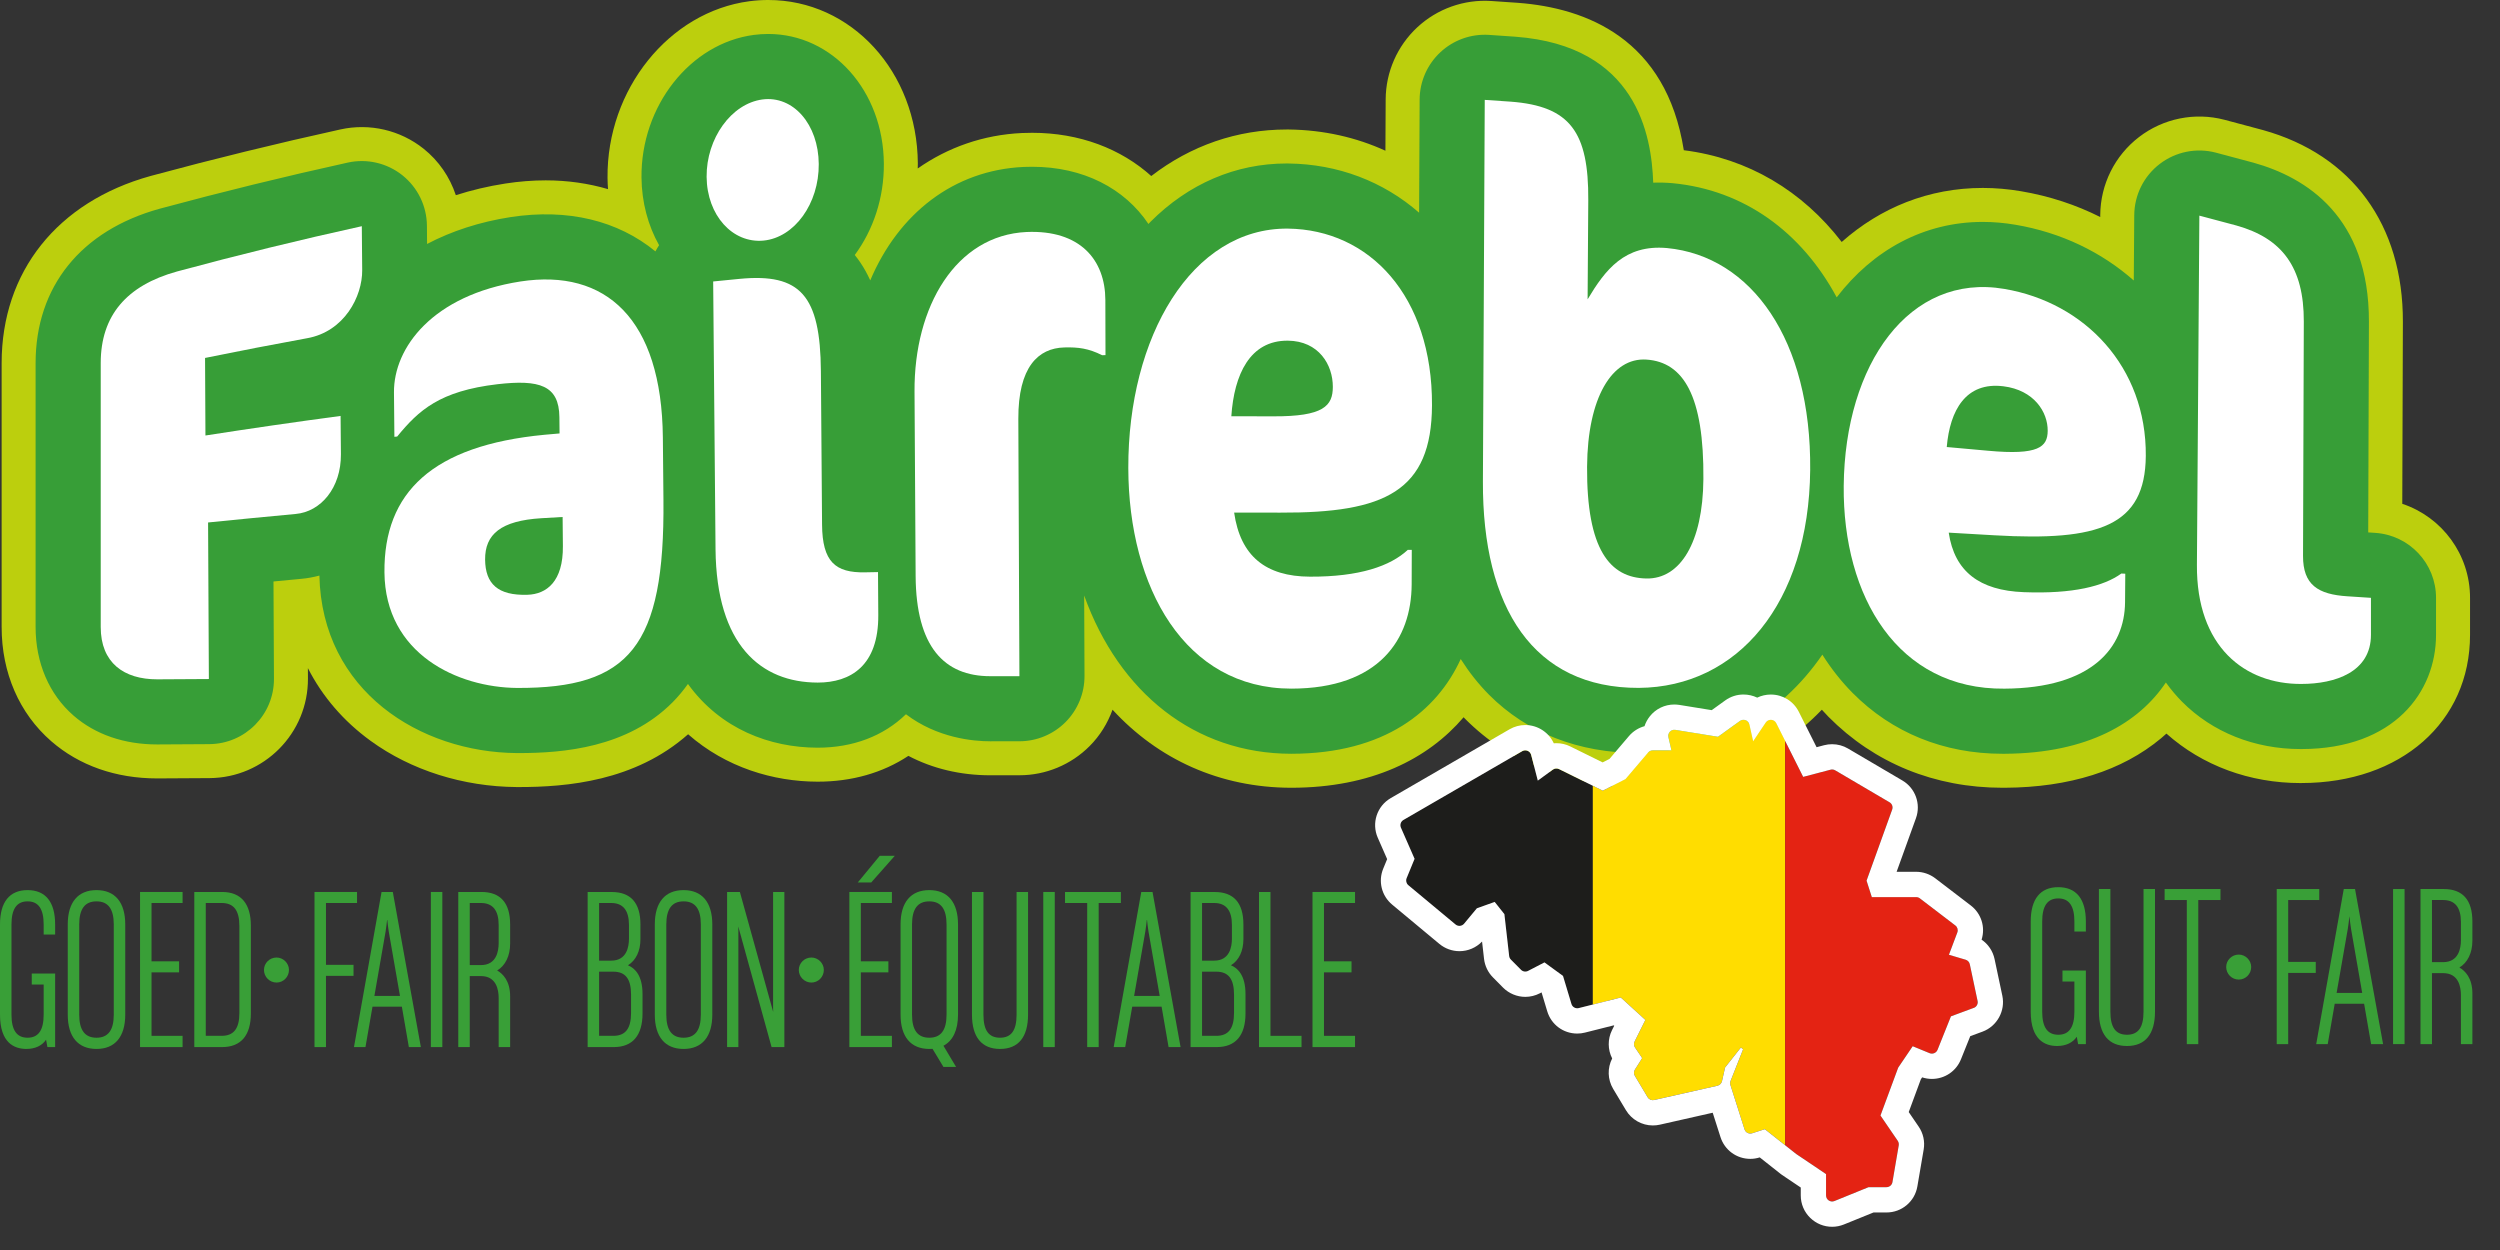 <?xml version="1.0" encoding="UTF-8" standalone="no"?><!DOCTYPE svg PUBLIC "-//W3C//DTD SVG 1.1//EN" "http://www.w3.org/Graphics/SVG/1.1/DTD/svg11.dtd"><svg width="100%" height="100%" viewBox="0 0 90 45" version="1.1" xmlns="http://www.w3.org/2000/svg" xmlns:xlink="http://www.w3.org/1999/xlink" xml:space="preserve" xmlns:serif="http://www.serif.com/" style="fill-rule:evenodd;clip-rule:evenodd;stroke-linejoin:round;stroke-miterlimit:2;"><rect x="0" y="0" width="90" height="45" fill="#333333" stroke="none"/><g><path d="M20.294,19.3l-0.008,-0.127l0.014,-0.002c-0.002,0.044 -0.004,0.087 -0.006,0.129m66.188,-1.163l0.022,-6.55c0.01,-3.493 -1.826,-6.01 -5.038,-6.905c-0.006,-0.002 -0.013,-0.003 -0.019,-0.005c-0.456,-0.124 -0.911,-0.246 -1.367,-0.365c-1.066,-0.279 -2.199,-0.05 -3.073,0.62c-0.874,0.669 -1.39,1.705 -1.398,2.806l0,0.075c-0.872,-0.438 -1.829,-0.756 -2.854,-0.929c-0.459,-0.078 -0.921,-0.118 -1.374,-0.118c-1.945,0 -3.684,0.708 -5.08,1.945c-1.407,-1.829 -3.358,-3.01 -5.684,-3.303c-0.633,-4.009 -3.502,-5.119 -5.97,-5.306c-0.321,-0.023 -0.642,-0.045 -0.963,-0.066c-0.981,-0.064 -1.946,0.28 -2.665,0.95c-0.72,0.671 -1.13,1.609 -1.135,2.592l-0.009,1.848c-1.05,-0.48 -2.221,-0.748 -3.479,-0.764l-0.073,0c-1.783,0 -3.449,0.576 -4.878,1.675c-1.09,-0.98 -2.577,-1.556 -4.287,-1.556c-0.115,0 -0.233,0.002 -0.367,0.008c-1.399,0.065 -2.671,0.519 -3.753,1.276c0.001,-0.063 0.005,-0.124 0.004,-0.187c-0.024,-3.296 -2.391,-5.878 -5.388,-5.878c-0.226,0 -0.454,0.015 -0.679,0.045c-2.891,0.384 -5.133,3.175 -5.104,6.355c0.001,0.137 0.008,0.274 0.018,0.409c-0.706,-0.207 -1.457,-0.316 -2.243,-0.316c-0.47,0 -0.958,0.038 -1.456,0.115c-0.621,0.096 -1.215,0.238 -1.78,0.419c-0.215,-0.652 -0.613,-1.237 -1.162,-1.674c-0.841,-0.67 -1.939,-0.925 -2.99,-0.694c-2.275,0.501 -4.568,1.063 -6.814,1.67c-0.008,0.002 -0.015,0.004 -0.022,0.006c-3.356,0.93 -5.361,3.445 -5.363,6.732l0,9.503c-0.001,1.65 0.634,3.112 1.788,4.116c1.006,0.874 2.323,1.337 3.811,1.337l0.027,0l1.855,-0.011c1.969,-0.012 3.556,-1.616 3.546,-3.585l-0.002,-0.375c0.52,1.02 1.281,1.909 2.258,2.618c1.458,1.059 3.323,1.65 5.264,1.664l0.072,0c1.722,0 4.182,-0.207 6.094,-1.901c1.361,1.198 3.073,1.703 4.654,1.707l0.009,0c1.233,0 2.344,-0.318 3.267,-0.929c0.869,0.457 1.869,0.699 2.948,0.699l0.004,0l1.049,-0.001c0.948,-0.001 1.857,-0.38 2.525,-1.052c0.372,-0.373 0.648,-0.822 0.823,-1.308c1.637,1.78 3.855,2.807 6.434,2.81l0.007,0c2.875,-0.003 4.913,-1.032 6.198,-2.538c0.017,0.017 0.033,0.036 0.05,0.053c1.601,1.608 3.756,2.457 6.234,2.457l0.054,0c2.618,-0.021 4.878,-1.037 6.558,-2.782c0.078,0.086 0.156,0.172 0.238,0.255c1.656,1.671 3.823,2.555 6.267,2.555l0.086,0c2.323,-0.014 4.213,-0.611 5.615,-1.776c0.068,-0.056 0.133,-0.115 0.199,-0.174c1.292,1.151 2.991,1.781 4.832,1.781l0.034,-0.001c3.572,-0.004 6.066,-2.198 6.064,-5.335l0,-1.332c0,-1.567 -1.014,-2.911 -2.439,-3.385" style="fill:#bccf0d;fill-rule:nonzero;"/><path d="M85.508,19.183l-0.252,-0.016l0.025,-7.584c0.011,-3.772 -2.247,-5.194 -4.156,-5.726c-0.451,-0.123 -0.902,-0.244 -1.355,-0.362c-0.7,-0.184 -1.445,-0.033 -2.019,0.407c-0.575,0.44 -0.913,1.121 -0.918,1.844l-0.017,2.352c-1.152,-1.017 -2.608,-1.728 -4.267,-2.008c-0.391,-0.067 -0.784,-0.101 -1.168,-0.101c-2.118,0 -3.953,1.011 -5.26,2.715c-1.268,-2.353 -3.332,-3.863 -5.905,-4.109c-0.238,-0.021 -0.475,-0.027 -0.7,-0.019c-0.061,-1.721 -0.598,-4.925 -4.957,-5.254c-0.319,-0.023 -0.637,-0.045 -0.955,-0.066c-0.645,-0.042 -1.279,0.184 -1.751,0.625c-0.473,0.441 -0.743,1.057 -0.746,1.703l-0.019,4.073c-1.29,-1.127 -2.923,-1.75 -4.703,-1.771l-0.062,-0.001c-1.839,0 -3.537,0.728 -4.911,2.106c-0.024,0.023 -0.045,0.049 -0.068,0.072c-0.856,-1.28 -2.347,-2.059 -4.186,-2.059c-0.098,0 -0.198,0.002 -0.31,0.006c-2.51,0.117 -4.498,1.673 -5.519,4.084c-0.102,-0.226 -0.221,-0.445 -0.363,-0.653c-0.062,-0.09 -0.127,-0.178 -0.194,-0.261c0.662,-0.898 1.057,-2.051 1.047,-3.293c-0.019,-2.615 -1.848,-4.664 -4.165,-4.664c-0.172,0 -0.346,0.012 -0.518,0.034c-2.29,0.305 -4.065,2.558 -4.042,5.131c0.008,0.902 0.238,1.735 0.633,2.439c-0.048,0.072 -0.091,0.147 -0.131,0.223c-1.355,-1.109 -3.146,-1.551 -5.218,-1.234c-1.111,0.173 -2.12,0.503 -3.003,0.967l-0.005,-0.661c-0.007,-0.706 -0.331,-1.372 -0.884,-1.813c-0.553,-0.44 -1.275,-0.608 -1.965,-0.456c-2.256,0.497 -4.53,1.055 -6.773,1.661c-2.836,0.785 -4.464,2.809 -4.466,5.553l0,9.504c0,1.29 0.485,2.424 1.368,3.192c0.78,0.678 1.82,1.037 3.008,1.037l0.019,0l1.856,-0.011c1.294,-0.008 2.337,-1.062 2.33,-2.356l-0.017,-3.5c0.335,-0.032 0.669,-0.064 1.001,-0.095c0.224,-0.019 0.441,-0.062 0.652,-0.117c0.091,4.161 3.627,6.364 7.112,6.39l0.067,0c1.599,0 3.912,-0.19 5.54,-1.833c0.203,-0.205 0.384,-0.425 0.549,-0.655c1.177,1.629 2.957,2.29 4.662,2.294l0.006,0c1.273,0 2.369,-0.418 3.18,-1.204c1.129,0.859 2.432,0.974 3.035,0.974l0.002,0l1.05,-0.001c0.623,-0.001 1.22,-0.25 1.659,-0.691c0.439,-0.442 0.685,-1.04 0.682,-1.663l-0.012,-2.892c1.255,3.493 3.98,5.692 7.455,5.696l0.004,0c3.359,-0.004 5.241,-1.54 6.097,-3.41c0.298,0.47 0.637,0.9 1.019,1.285c1.367,1.372 3.223,2.097 5.368,2.097l0.044,0c2.767,-0.022 5.078,-1.341 6.587,-3.54c0.318,0.502 0.68,0.964 1.087,1.375c1.422,1.435 3.289,2.193 5.399,2.193l0.079,0c3.015,-0.017 4.84,-1.131 5.802,-2.566c0.193,0.268 0.391,0.498 0.581,0.69c1.093,1.1 2.609,1.706 4.27,1.706l0.032,0c3.348,-0.003 4.844,-2.068 4.843,-4.112l0,-1.332c0,-1.234 -0.958,-2.258 -2.19,-2.339" style="fill:#379e37;fill-rule:nonzero;"/><path d="M11.055,12.176c-1.227,0.224 -2.451,0.461 -3.673,0.71c0.005,0.93 0.009,1.861 0.014,2.792c1.618,-0.252 3.24,-0.487 4.865,-0.705c0.004,0.458 0.008,0.917 0.012,1.376c0.01,1.217 -0.727,2.075 -1.631,2.154c-1.051,0.098 -2.102,0.199 -3.151,0.306c0.01,1.878 0.019,3.757 0.028,5.636c-0.619,0.003 -1.237,0.007 -1.856,0.011c-1.21,0.002 -2.038,-0.6 -2.037,-1.884l0,-9.505c0.001,-1.702 0.926,-2.79 2.748,-3.294c2.206,-0.596 4.424,-1.14 6.651,-1.63c0.005,0.526 0.01,1.053 0.014,1.58c0.009,0.948 -0.643,2.216 -1.984,2.453" style="fill:#fff;fill-rule:nonzero;"/><path d="M20.254,18.611c-0.256,0.015 -0.511,0.03 -0.767,0.045c-1.452,0.089 -2.032,0.576 -2.023,1.492c0.009,0.868 0.457,1.298 1.526,1.264c0.686,-0.022 1.287,-0.475 1.274,-1.754c-0.003,-0.349 -0.006,-0.698 -0.01,-1.047m-1.634,6.155c-2.14,-0.015 -4.755,-1.218 -4.78,-4.163c-0.025,-2.875 1.727,-4.566 5.759,-4.951c0.182,-0.016 0.363,-0.032 0.545,-0.048c-0.002,-0.195 -0.004,-0.391 -0.006,-0.587c-0.011,-1.149 -0.721,-1.359 -2.231,-1.185c-2.075,0.244 -2.832,0.934 -3.608,1.883c-0.034,0.004 -0.067,0.007 -0.101,0.011c-0.005,-0.534 -0.01,-1.068 -0.015,-1.602c-0.013,-1.607 1.393,-3.5 4.554,-3.991c3.063,-0.47 5.087,1.338 5.126,5.623c0.007,0.747 0.014,1.493 0.021,2.239c0.049,5.284 -1.229,6.786 -5.264,6.771" style="fill:#fff;fill-rule:nonzero;"/><path d="M29.435,24.573c-2.038,-0.005 -3.644,-1.342 -3.676,-4.802l-0.085,-9.638c0.317,-0.032 0.635,-0.063 0.952,-0.094c2.188,-0.209 2.906,0.592 2.926,3.326c0.014,1.841 0.028,3.681 0.042,5.522c0.01,1.338 0.477,1.738 1.549,1.717c0.155,-0.003 0.31,-0.006 0.465,-0.009c0.003,0.515 0.007,1.031 0.01,1.546c0.012,1.825 -0.993,2.432 -2.183,2.432m-1.948,-15.912c-1.116,0.106 -2.037,-0.911 -2.049,-2.294c-0.012,-1.383 0.89,-2.637 2.007,-2.786c1.116,-0.148 2.02,0.9 2.03,2.324c0.011,1.424 -0.873,2.648 -1.988,2.756" style="fill:#fff;fill-rule:nonzero;"/><path d="M39.676,12.787c-0.488,-0.244 -0.854,-0.293 -1.362,-0.279c-0.934,0.025 -1.663,0.697 -1.654,2.58c0.013,3.085 0.026,6.169 0.039,9.254c-0.35,0 -0.7,0 -1.049,0.001c-1.655,0 -2.671,-1.054 -2.687,-3.606l-0.04,-6.637c-0.02,-3.072 1.489,-5.629 4.033,-5.748c1.934,-0.082 2.833,1.008 2.837,2.451c0.001,0.66 0.003,1.321 0.005,1.982c-0.041,0.001 -0.081,0.001 -0.122,0.002" style="fill:#fff;fill-rule:nonzero;"/><path d="M46.36,12.264c-1.362,-0.01 -1.931,1.215 -2.032,2.721c0.501,0 1.001,0.001 1.501,0.003c1.826,0.01 2.152,-0.379 2.153,-1.061c0.002,-0.793 -0.504,-1.653 -1.622,-1.663m-0.27,6.191c-0.554,-0.001 -1.107,-0.002 -1.661,-0.002c0.224,1.563 1.133,2.302 2.731,2.307c1.78,0.007 2.893,-0.38 3.522,-0.966c0.047,0 0.095,0.001 0.142,0.001c-0.001,0.414 -0.003,0.828 -0.004,1.242c-0.008,1.973 -1.165,3.751 -4.332,3.754c-3.831,-0.003 -5.858,-3.634 -5.869,-7.938c-0.013,-4.724 2.28,-8.655 5.745,-8.623c2.934,0.035 5.205,2.424 5.188,6.36c-0.013,3.099 -1.696,3.88 -5.462,3.865" style="fill:#fff;fill-rule:nonzero;"/><path d="M59.269,12.945c-1.236,-0.081 -2.118,1.367 -2.134,3.858c-0.019,2.989 0.823,3.998 2.136,4.023c1.213,0.022 2.032,-1.284 2.051,-3.578c0.025,-2.996 -0.715,-4.215 -2.053,-4.303m-0.269,11.819c-3.793,0.013 -5.635,-2.879 -5.615,-7.431c0.022,-4.579 0.044,-9.158 0.066,-13.737c0.313,0.02 0.625,0.041 0.938,0.064c2.14,0.162 2.805,1.095 2.789,3.55c-0.008,1.188 -0.016,2.377 -0.024,3.566c0.637,-1.066 1.334,-1.98 2.856,-1.846c3.044,0.291 5.201,3.308 5.157,7.989c-0.045,4.809 -2.617,7.817 -6.167,7.845" style="fill:#fff;fill-rule:nonzero;"/><path d="M72.121,13.906c-1.348,-0.166 -1.924,0.858 -2.038,2.187c0.498,0.044 0.995,0.088 1.491,0.134c1.813,0.167 2.138,-0.135 2.143,-0.717c0.006,-0.675 -0.489,-1.467 -1.596,-1.604m-0.314,5.365c-0.551,-0.033 -1.102,-0.065 -1.653,-0.096c0.208,1.401 1.109,2.083 2.702,2.143c1.774,0.069 2.885,-0.216 3.513,-0.671c0.047,0.002 0.094,0.005 0.141,0.007c-0.003,0.343 -0.006,0.686 -0.008,1.029c-0.014,1.624 -1.176,3.091 -4.345,3.109c-3.834,0.038 -5.82,-3.31 -5.783,-7.302c0.041,-4.384 2.362,-7.672 5.781,-7.089c2.896,0.489 5.119,2.808 5.094,6.011c-0.02,2.532 -1.693,3.076 -5.442,2.859" style="fill:#fff;fill-rule:nonzero;"/><path d="M82.852,24.622c-2.039,0.013 -3.785,-1.337 -3.763,-4.29c0.029,-4.19 0.059,-8.38 0.088,-12.569c0.444,0.116 0.888,0.235 1.332,0.355c1.647,0.46 2.434,1.503 2.428,3.459c-0.01,2.812 -0.019,5.624 -0.028,8.436c-0.004,1.039 0.537,1.388 1.602,1.454c0.281,0.019 0.562,0.037 0.843,0.055l0,1.332c0.001,1.343 -1.291,1.767 -2.502,1.768" style="fill:#fff;fill-rule:nonzero;"/><path d="M0.993,32.044c-0.65,0 -0.993,0.428 -0.993,1.237l0,3.245c0,1.022 0.517,1.236 0.95,1.236c0.316,0 0.566,-0.119 0.708,-0.333l0.049,0.266l0.278,0l0,-2.649l-0.842,0l0,0.396l0.429,0l0,1.084c0,0.56 -0.19,0.832 -0.579,0.832c-0.39,0 -0.58,-0.272 -0.58,-0.832l0,-3.245c0,-0.56 0.19,-0.832 0.58,-0.832c0.389,0 0.579,0.272 0.579,0.832l0,0.362l0.413,0l0,-0.362c0,-0.809 -0.343,-1.237 -0.992,-1.237" style="fill:#399f37;fill-rule:nonzero;"/><path d="M3.474,37.358c-0.418,0 -0.622,-0.272 -0.622,-0.832l0,-3.245c0,-0.56 0.204,-0.832 0.622,-0.832c0.418,0 0.622,0.272 0.622,0.832l0,3.245c0,0.56 -0.204,0.832 -0.622,0.832m0,-5.314c-0.667,0 -1.035,0.439 -1.035,1.237l0,3.245c0,0.797 0.368,1.236 1.035,1.236c0.667,0 1.035,-0.439 1.035,-1.236l0,-3.245c0,-0.798 -0.368,-1.237 -1.035,-1.237" style="fill:#399f37;fill-rule:nonzero;"/><path d="M5.042,37.695l1.531,0l0,-0.405l-1.118,0l0,-2.285l0.992,0l0,-0.397l-0.992,0l0,-2.1l1.118,0l0,-0.397l-1.531,0l0,5.584Z" style="fill:#399f37;fill-rule:nonzero;"/><path d="M7.408,32.508l0.571,0c0.436,0 0.639,0.264 0.639,0.832l0,3.127c0,0.562 -0.203,0.823 -0.639,0.823l-0.571,0l0,-4.782Zm0.588,-0.397l-1.001,0l0,5.584l1.001,0c0.677,0 1.035,-0.419 1.035,-1.211l0,-3.161c0,-0.793 -0.358,-1.212 -1.035,-1.212" style="fill:#399f37;fill-rule:nonzero;"/><path d="M9.956,34.471c-0.25,0 -0.453,0.201 -0.453,0.447c0,0.25 0.203,0.454 0.453,0.454c0.246,0 0.447,-0.204 0.447,-0.454c0,-0.242 -0.205,-0.447 -0.447,-0.447" style="fill:#399f37;fill-rule:nonzero;"/><path d="M11.735,32.508l1.118,0l0,-0.397l-1.531,0l0,5.584l0.413,0l0,-2.564l0.992,0l0,-0.397l-0.992,0l0,-2.226Z" style="fill:#399f37;fill-rule:nonzero;"/><path d="M14.399,35.853l-0.921,0l0.401,-2.303c0.022,-0.132 0.042,-0.302 0.059,-0.465c0.018,0.163 0.038,0.333 0.059,0.465l0.402,2.303Zm-0.663,-3.742l-0.993,5.584l0.414,0l0.253,-1.455l1.057,0l0.252,1.455l0.432,0l-1.01,-5.584l-0.405,0Z" style="fill:#399f37;fill-rule:nonzero;"/><rect x="15.511" y="32.111" width="0.413" height="5.584" style="fill:#399f37;"/><path d="M16.911,32.508l0.403,0c0.424,0 0.638,0.265 0.638,0.79l0,0.655c0,0.295 -0.082,0.79 -0.638,0.79l-0.403,0l0,-2.235Zm0.42,-0.397l-0.833,0l0,5.584l0.413,0l0,-2.556l0.403,0c0.556,0 0.638,0.495 0.638,0.79l0,1.766l0.413,0l0,-1.825c0,-0.555 -0.261,-0.815 -0.467,-0.933c0.295,-0.174 0.467,-0.527 0.467,-0.967l0,-0.689c0,-0.776 -0.348,-1.17 -1.034,-1.17" style="fill:#399f37;fill-rule:nonzero;"/><path d="M21.568,34.583l0,-2.075l0.436,0c0.424,0 0.639,0.265 0.639,0.789l0,0.497c0,0.295 -0.083,0.789 -0.639,0.789l-0.436,0Zm0,0.397l0.512,0c0.436,0 0.638,0.261 0.638,0.823l0,0.664c0,0.562 -0.202,0.823 -0.638,0.823l-0.512,0l0,-2.31Zm1.038,-0.23c0.287,-0.176 0.45,-0.511 0.45,-0.94l0,-0.53c0,-0.775 -0.348,-1.168 -1.035,-1.168l-0.866,0l0,5.583l0.942,0c0.677,0 1.034,-0.419 1.034,-1.211l0,-0.698c0,-0.656 -0.263,-0.928 -0.525,-1.036" style="fill:#399f37;fill-rule:nonzero;"/><path d="M24.608,37.358c-0.418,0 -0.621,-0.272 -0.621,-0.832l0,-3.245c0,-0.56 0.203,-0.832 0.621,-0.832c0.419,0 0.622,0.272 0.622,0.832l0,3.245c0,0.56 -0.203,0.832 -0.622,0.832m0,-5.314c-0.667,0 -1.035,0.439 -1.035,1.237l0,3.245c0,0.797 0.368,1.236 1.035,1.236c0.667,0 1.035,-0.439 1.035,-1.236l0,-3.245c0,-0.798 -0.368,-1.237 -1.035,-1.237" style="fill:#399f37;fill-rule:nonzero;"/><path d="M27.832,36.282c0,0.049 0.001,0.099 0.003,0.149l-1.199,-4.319l-0.46,0l0,5.583l0.405,0l0,-4.196c0,-0.048 -0.001,-0.097 -0.003,-0.146l1.199,4.342l0.46,0l0,-5.583l-0.405,0l0,4.17Z" style="fill:#399f37;fill-rule:nonzero;"/><path d="M29.211,34.471c-0.25,0 -0.454,0.201 -0.454,0.447c0,0.25 0.204,0.454 0.454,0.454c0.246,0 0.447,-0.204 0.447,-0.454c0,-0.242 -0.205,-0.447 -0.447,-0.447" style="fill:#399f37;fill-rule:nonzero;"/><path d="M30.881,31.768l0.484,0l0.847,-0.959l-0.541,0l-0.79,0.959Z" style="fill:#399f37;fill-rule:nonzero;"/><path d="M30.577,37.695l1.531,0l0,-0.405l-1.118,0l0,-2.285l0.992,0l0,-0.397l-0.992,0l0,-2.1l1.118,0l0,-0.397l-1.531,0l0,5.584Z" style="fill:#399f37;fill-rule:nonzero;"/><path d="M33.455,32.449c0.418,0 0.621,0.272 0.621,0.832l0,3.245c0,0.56 -0.203,0.832 -0.621,0.832c-0.419,0 -0.622,-0.272 -0.622,-0.832l0,-3.245c0,-0.56 0.203,-0.832 0.622,-0.832m0,-0.405c-0.668,0 -1.035,0.439 -1.035,1.237l0,3.245c0,0.797 0.367,1.236 1.035,1.236c0.039,0 0.079,0 0.116,-0.004l0.393,0.652l0.455,0l-0.455,-0.762c0.344,-0.182 0.525,-0.569 0.525,-1.122l0,-3.245c0,-0.798 -0.367,-1.237 -1.034,-1.237" style="fill:#399f37;fill-rule:nonzero;"/><path d="M36.597,36.526c0,0.567 -0.19,0.832 -0.596,0.832c-0.407,0 -0.597,-0.265 -0.597,-0.832l0,-4.414l-0.413,0l0,4.414c0,0.809 0.349,1.236 1.01,1.236c0.66,0 1.009,-0.427 1.009,-1.236l0,-4.414l-0.413,0l0,4.414Z" style="fill:#399f37;fill-rule:nonzero;"/><rect x="37.558" y="32.111" width="0.413" height="5.584" style="fill:#399f37;"/><path d="M40.351,32.112l-2.01,0l0,0.396l0.798,0l0,5.187l0.413,0l0,-5.187l0.799,0l0,-0.396Z" style="fill:#399f37;fill-rule:nonzero;"/><path d="M41.749,35.853l-0.921,0l0.401,-2.303c0.022,-0.132 0.042,-0.302 0.06,-0.465c0.017,0.163 0.037,0.333 0.059,0.465l0.401,2.303Zm-0.663,-3.742l-0.993,5.584l0.414,0l0.253,-1.455l1.057,0l0.252,1.455l0.432,0l-1.01,-5.584l-0.405,0Z" style="fill:#399f37;fill-rule:nonzero;"/><path d="M43.274,34.583l0,-2.075l0.437,0c0.424,0 0.638,0.265 0.638,0.789l0,0.497c0,0.295 -0.083,0.789 -0.638,0.789l-0.437,0Zm0,0.397l0.513,0c0.435,0 0.638,0.261 0.638,0.823l0,0.664c0,0.562 -0.203,0.823 -0.638,0.823l-0.513,0l0,-2.31Zm1.039,-0.23c0.287,-0.176 0.45,-0.511 0.45,-0.94l0,-0.53c0,-0.775 -0.349,-1.168 -1.035,-1.168l-0.867,0l0,5.583l0.943,0c0.676,0 1.034,-0.419 1.034,-1.211l0,-0.698c0,-0.656 -0.263,-0.928 -0.525,-1.036" style="fill:#399f37;fill-rule:nonzero;"/><path d="M45.737,32.112l-0.413,0l0,5.583l1.531,0l0,-0.405l-1.118,0l0,-5.178Z" style="fill:#399f37;fill-rule:nonzero;"/><path d="M47.25,37.695l1.531,0l0,-0.405l-1.118,0l0,-2.285l0.992,0l0,-0.397l-0.992,0l0,-2.1l1.118,0l0,-0.397l-1.531,0l0,5.584Z" style="fill:#399f37;fill-rule:nonzero;"/><path d="M74.098,31.938c-0.649,0 -0.992,0.428 -0.992,1.236l0,3.246c0,1.021 0.517,1.236 0.95,1.236c0.316,0 0.566,-0.12 0.708,-0.333l0.048,0.266l0.279,0l0,-2.65l-0.842,0l0,0.396l0.429,0l0,1.085c0,0.559 -0.19,0.831 -0.58,0.831c-0.39,0 -0.579,-0.272 -0.579,-0.831l0,-3.246c0,-0.559 0.189,-0.831 0.579,-0.831c0.39,0 0.58,0.272 0.58,0.831l0,0.362l0.413,0l0,-0.362c0,-0.808 -0.343,-1.236 -0.993,-1.236" style="fill:#399f37;fill-rule:nonzero;"/><path d="M77.167,36.42c0,0.567 -0.19,0.831 -0.596,0.831c-0.407,0 -0.597,-0.264 -0.597,-0.831l0,-4.415l-0.413,0l0,4.415c0,0.808 0.349,1.236 1.01,1.236c0.66,0 1.009,-0.428 1.009,-1.236l0,-4.415l-0.413,0l0,4.415Z" style="fill:#399f37;fill-rule:nonzero;"/><path d="M77.926,32.401l0.799,0l0,5.188l0.413,0l0,-5.188l0.799,0l0,-0.396l-2.011,0l0,0.396Z" style="fill:#399f37;fill-rule:nonzero;"/><path d="M80.596,34.365c-0.25,0 -0.453,0.201 -0.453,0.447c0,0.25 0.203,0.453 0.453,0.453c0.247,0 0.447,-0.203 0.447,-0.453c0,-0.242 -0.205,-0.447 -0.447,-0.447" style="fill:#399f37;fill-rule:nonzero;"/><path d="M82.375,32.401l1.118,0l0,-0.396l-1.531,0l0,5.584l0.413,0l0,-2.564l0.992,0l0,-0.397l-0.992,0l0,-2.227Z" style="fill:#399f37;fill-rule:nonzero;"/><path d="M85.039,35.746l-0.921,0l0.402,-2.303c0.021,-0.131 0.041,-0.301 0.059,-0.463c0.017,0.162 0.037,0.332 0.059,0.464l0.401,2.302Zm-0.663,-3.741l-0.982,5.524l-0.011,0.06l0.415,0l0.252,-1.455l1.058,0l0.252,1.455l0.431,0l-1.01,-5.584l-0.405,0Z" style="fill:#399f37;fill-rule:nonzero;"/><rect x="86.151" y="32.005" width="0.413" height="5.583" style="fill:#399f37;"/><path d="M87.551,32.401l0.403,0c0.424,0 0.639,0.266 0.639,0.79l0,0.656c0,0.295 -0.083,0.79 -0.639,0.79l-0.403,0l0,-2.236Zm1.455,1.463l0,-0.69c0,-0.775 -0.348,-1.169 -1.035,-1.169l-0.833,0l0,5.584l0.413,0l0,-2.556l0.403,0c0.556,0 0.639,0.495 0.639,0.79l0,1.766l0.413,0l0,-1.825c0,-0.555 -0.262,-0.815 -0.468,-0.934c0.295,-0.173 0.468,-0.527 0.468,-0.966" style="fill:#399f37;fill-rule:nonzero;"/><g><clipPath id="_clip1"><path d="M62.638,25.954l-0.79,0.569l-1.537,-0.248c-0.153,-0.025 -0.283,0.114 -0.248,0.265l0.11,0.472l-0.672,0c-0.063,0 -0.124,0.028 -0.166,0.076l-0.817,0.96l-0.817,0.416l-1.574,-0.777c-0.073,-0.036 -0.16,-0.029 -0.226,0.02l-0.54,0.395l-0.239,-0.927c-0.037,-0.139 -0.196,-0.206 -0.321,-0.134l-4.277,2.477c-0.096,0.056 -0.135,0.174 -0.091,0.277l0.492,1.122l-0.287,0.699c-0.036,0.088 -0.011,0.189 0.062,0.25l1.7,1.415c0.093,0.077 0.231,0.064 0.308,-0.028l0.46,-0.555l0.641,-0.229l0.349,0.439l0.171,1.508c0.006,0.048 0.028,0.094 0.062,0.128l0.365,0.368c0.067,0.068 0.17,0.084 0.255,0.04l0.59,-0.306l0.667,0.486l0.304,1.011c0.033,0.111 0.149,0.177 0.262,0.149l1.515,-0.382l0.884,0.808l-0.386,0.774c-0.035,0.07 -0.03,0.154 0.014,0.219l0.257,0.381l-0.26,0.411c-0.044,0.07 -0.045,0.158 -0.003,0.228l0.459,0.769c0.049,0.081 0.143,0.121 0.235,0.101l2.278,-0.515c0.082,-0.019 0.146,-0.082 0.165,-0.164l0.111,-0.491l0.57,-0.722l0.078,0.067l-0.45,1.14c-0.019,0.047 -0.021,0.099 -0.005,0.147l0.507,1.593c0.037,0.115 0.159,0.178 0.274,0.142l0.457,-0.147l1.13,0.893l1.074,0.723l0,0.769c0,0.154 0.156,0.26 0.3,0.202l1.23,-0.5l0.645,0c0.106,0 0.197,-0.076 0.215,-0.181l0.227,-1.327c0.009,-0.055 -0.003,-0.112 -0.035,-0.159l-0.623,-0.912l0.638,-1.724l0.522,-0.771l0.608,0.25c0.112,0.046 0.24,-0.008 0.285,-0.12l0.485,-1.206l0.82,-0.303c0.102,-0.038 0.161,-0.144 0.138,-0.25l-0.279,-1.322c-0.017,-0.078 -0.075,-0.141 -0.152,-0.164l-0.601,-0.178l0.303,-0.804c0.034,-0.09 0.005,-0.192 -0.071,-0.25l-1.279,-0.977c-0.039,-0.029 -0.085,-0.045 -0.133,-0.045l-1.596,0l-0.189,-0.592l0.922,-2.559c0.036,-0.099 -0.004,-0.209 -0.094,-0.262l-1.958,-1.151c-0.05,-0.029 -0.109,-0.038 -0.165,-0.023l-0.987,0.259l-0.97,-1.934c-0.074,-0.149 -0.282,-0.162 -0.376,-0.024l-0.455,0.678l-0.134,-0.603c-0.024,-0.106 -0.116,-0.171 -0.214,-0.171c-0.043,0 -0.087,0.013 -0.127,0.041Z" clip-rule="nonzero"/></clipPath><g clip-path="url(#_clip1)"><rect x="50.415" y="24.77" width="6.926" height="20.398" style="fill:#1d1d1b;"/><rect x="57.341" y="24.77" width="6.926" height="20.398" style="fill:#fd0;"/><rect x="64.267" y="24.77" width="6.926" height="20.398" style="fill:#e42313;"/></g></g><path d="M71.055,36.284l-0.821,0.304l-0.483,1.206c-0.046,0.112 -0.174,0.166 -0.286,0.12l-0.608,-0.25l-0.522,0.771l-0.638,1.724l0.623,0.912c0.031,0.047 0.044,0.104 0.035,0.16l-0.227,1.326c-0.018,0.105 -0.109,0.181 -0.215,0.181l-0.645,0l-1.23,0.5c-0.143,0.058 -0.3,-0.048 -0.3,-0.203l0,-0.768l-1.074,-0.723l-1.13,-0.893l-0.457,0.147c-0.115,0.036 -0.238,-0.027 -0.274,-0.142l-0.507,-1.593c-0.016,-0.048 -0.014,-0.1 0.004,-0.147l0.451,-1.14l-0.078,-0.067l-0.57,0.722l-0.111,0.491c-0.019,0.082 -0.083,0.145 -0.165,0.164l-2.278,0.515c-0.092,0.02 -0.186,-0.02 -0.235,-0.101l-0.459,-0.769c-0.043,-0.07 -0.041,-0.159 0.003,-0.228l0.26,-0.411l-0.257,-0.381c-0.044,-0.065 -0.049,-0.149 -0.014,-0.219l0.386,-0.775l-0.884,-0.807l-1.515,0.381c-0.113,0.029 -0.229,-0.037 -0.262,-0.148l-0.304,-1.011l-0.667,-0.486l-0.59,0.306c-0.085,0.044 -0.188,0.028 -0.255,-0.04l-0.365,-0.368c-0.034,-0.035 -0.056,-0.08 -0.061,-0.129l-0.172,-1.507l-0.349,-0.439l-0.641,0.229l-0.46,0.554c-0.077,0.093 -0.215,0.106 -0.308,0.029l-1.7,-1.415c-0.073,-0.061 -0.098,-0.162 -0.062,-0.251l0.287,-0.698l-0.492,-1.123c-0.044,-0.102 -0.005,-0.22 0.091,-0.276l4.277,-2.477c0.125,-0.072 0.284,-0.005 0.321,0.134l0.239,0.927l0.54,-0.395c0.066,-0.049 0.153,-0.056 0.226,-0.02l1.574,0.777l0.817,-0.416l0.817,-0.96c0.042,-0.048 0.103,-0.076 0.166,-0.076l0.672,0l-0.11,-0.472c-0.035,-0.151 0.095,-0.29 0.248,-0.265l1.536,0.248l0.791,-0.569c0.128,-0.091 0.306,-0.023 0.341,0.13l0.134,0.603l0.455,-0.678c0.094,-0.138 0.302,-0.125 0.376,0.024l0.97,1.934l0.987,-0.259c0.056,-0.015 0.115,-0.007 0.165,0.023l1.958,1.151c0.09,0.053 0.13,0.163 0.094,0.262l-0.922,2.559l0.189,0.592l1.596,0c0.048,0 0.094,0.016 0.132,0.044l1.28,0.978c0.076,0.058 0.105,0.16 0.071,0.25l-0.303,0.804l0.601,0.178c0.077,0.023 0.135,0.086 0.151,0.164l0.28,1.322c0.022,0.106 -0.036,0.212 -0.138,0.249m1.029,-0.437l-0.28,-1.322c-0.061,-0.289 -0.231,-0.537 -0.467,-0.698c0.143,-0.453 -0.01,-0.942 -0.392,-1.233l-1.281,-0.98c-0.196,-0.148 -0.438,-0.23 -0.683,-0.23l-0.703,0l0.697,-1.931c0.184,-0.511 -0.022,-1.081 -0.49,-1.356l-1.958,-1.151c-0.173,-0.102 -0.371,-0.155 -0.571,-0.155c-0.097,0 -0.194,0.012 -0.287,0.036l-0.272,0.072l-0.639,-1.273c-0.192,-0.385 -0.579,-0.623 -1.009,-0.623c-0.172,0 -0.34,0.039 -0.49,0.111c-0.15,-0.072 -0.317,-0.112 -0.494,-0.112c-0.237,0 -0.465,0.074 -0.658,0.213l-0.486,0.35l-1.165,-0.189c-0.06,-0.009 -0.121,-0.014 -0.181,-0.014c-0.346,0 -0.668,0.155 -0.883,0.427c-0.085,0.107 -0.149,0.227 -0.19,0.353c-0.215,0.059 -0.411,0.182 -0.56,0.356l-0.699,0.821l-0.248,0.127l-1.166,-0.575c-0.154,-0.077 -0.326,-0.117 -0.499,-0.117c-0.031,0 -0.063,0.001 -0.094,0.004c-0.182,-0.395 -0.579,-0.657 -1.026,-0.657c-0.198,0 -0.393,0.053 -0.565,0.152l-4.278,2.478c-0.498,0.288 -0.699,0.903 -0.467,1.429l0.337,0.768l-0.14,0.34c-0.19,0.458 -0.061,0.98 0.321,1.298l1.7,1.415c0.202,0.168 0.459,0.261 0.722,0.261c0.309,0 0.601,-0.126 0.814,-0.347l0.071,0.623c0.029,0.252 0.143,0.489 0.32,0.667l0.364,0.368c0.211,0.212 0.503,0.334 0.802,0.334c0.18,0 0.359,-0.044 0.518,-0.126l0.067,-0.035l0.204,0.679c0.144,0.481 0.579,0.804 1.081,0.803c0.092,0 0.185,-0.011 0.275,-0.034l1.04,-0.262l0.016,0.014l-0.08,0.159c-0.161,0.324 -0.156,0.704 0.006,1.019c-0.178,0.346 -0.167,0.756 0.035,1.095l0.461,0.769c0.203,0.338 0.573,0.548 0.967,0.548c0.084,0 0.168,-0.009 0.249,-0.027l1.907,-0.431l0.279,0.874c0.149,0.471 0.581,0.787 1.075,0.787c0.115,0 0.229,-0.018 0.339,-0.053l0.749,0.592c0.018,0.015 0.037,0.028 0.056,0.041l0.672,0.452l0,0.284c0,0.308 0.122,0.596 0.343,0.81c0.212,0.206 0.491,0.319 0.786,0.319c0.145,0 0.288,-0.028 0.424,-0.083l1.066,-0.432l0.467,0c0.552,0 1.02,-0.395 1.112,-0.939l0.227,-1.328c0.049,-0.29 -0.015,-0.583 -0.181,-0.825l-0.357,-0.523l0.436,-1.179l0.047,-0.07c0.114,0.037 0.231,0.056 0.351,0.056c0.464,0 0.875,-0.278 1.047,-0.708l0.334,-0.831l0.442,-0.163c0.522,-0.193 0.828,-0.749 0.713,-1.292" style="fill:#fff;fill-rule:nonzero;"/></g></svg>